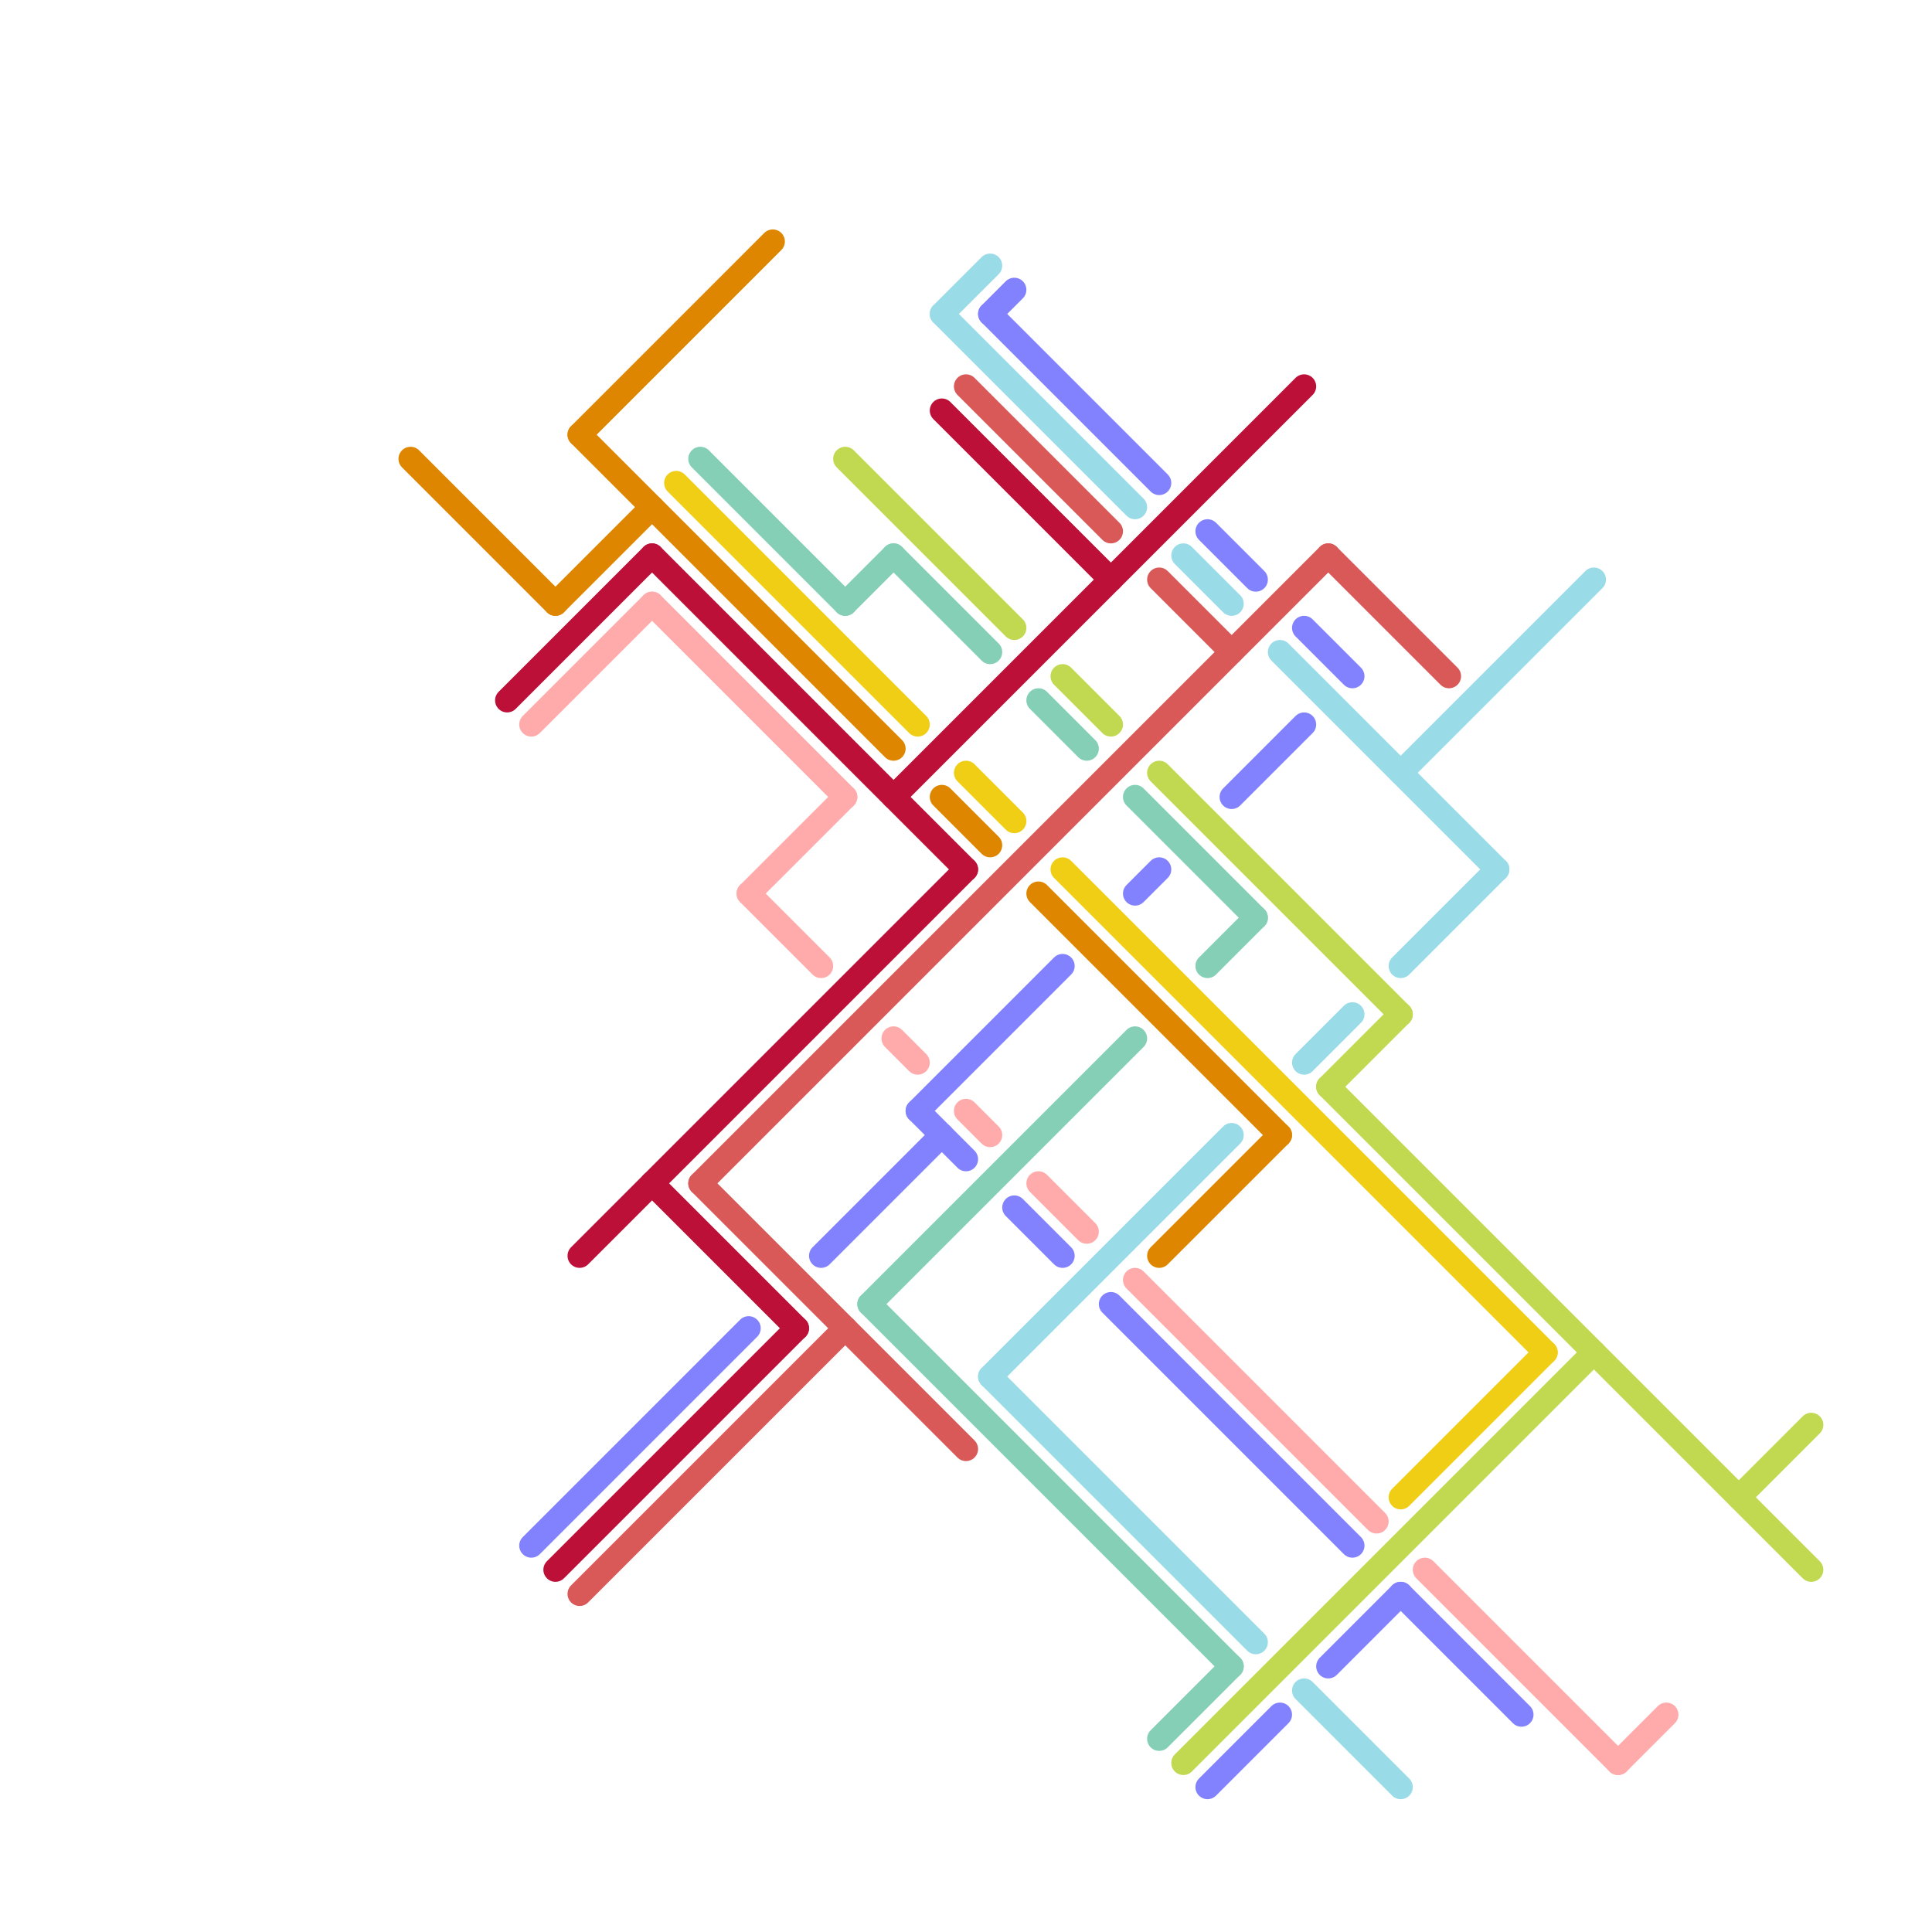 
<svg version="1.1" xmlns="http://www.w3.org/2000/svg" viewBox="0 0 80 80">
<style>line { stroke-width: 1; fill: none; stroke-linecap: round; stroke-linejoin: round; } .c0 { stroke: #df8600 } .c1 { stroke: #bd1038 } .c2 { stroke: #ffabab } .c3 { stroke: #8282ff } .c4 { stroke: #d95959 } .c5 { stroke: #f0ce15 } .c6 { stroke: #84cfb5 } .c7 { stroke: #c0d950 } .c8 { stroke: #99dce8 }</style><line class="c0" x1="23" y1="25" x2="27" y2="21"/><line class="c0" x1="43" y1="37" x2="53" y2="47"/><line class="c0" x1="24" y1="18" x2="37" y2="31"/><line class="c0" x1="24" y1="18" x2="32" y2="10"/><line class="c0" x1="17" y1="19" x2="23" y2="25"/><line class="c0" x1="48" y1="52" x2="53" y2="47"/><line class="c0" x1="39" y1="33" x2="41" y2="35"/><line class="c1" x1="37" y1="33" x2="54" y2="16"/><line class="c1" x1="39" y1="17" x2="46" y2="24"/><line class="c1" x1="24" y1="52" x2="40" y2="36"/><line class="c1" x1="21" y1="29" x2="27" y2="23"/><line class="c1" x1="27" y1="23" x2="40" y2="36"/><line class="c1" x1="27" y1="49" x2="33" y2="55"/><line class="c1" x1="23" y1="65" x2="33" y2="55"/><line class="c2" x1="47" y1="53" x2="57" y2="63"/><line class="c2" x1="43" y1="49" x2="45" y2="51"/><line class="c2" x1="31" y1="37" x2="35" y2="33"/><line class="c2" x1="59" y1="65" x2="67" y2="73"/><line class="c2" x1="31" y1="37" x2="34" y2="40"/><line class="c2" x1="67" y1="73" x2="69" y2="71"/><line class="c2" x1="37" y1="43" x2="38" y2="44"/><line class="c2" x1="22" y1="30" x2="27" y2="25"/><line class="c2" x1="27" y1="25" x2="35" y2="33"/><line class="c2" x1="40" y1="46" x2="41" y2="47"/><line class="c3" x1="38" y1="46" x2="40" y2="48"/><line class="c3" x1="50" y1="74" x2="53" y2="71"/><line class="c3" x1="51" y1="33" x2="54" y2="30"/><line class="c3" x1="41" y1="13" x2="42" y2="12"/><line class="c3" x1="34" y1="52" x2="39" y2="47"/><line class="c3" x1="42" y1="50" x2="44" y2="52"/><line class="c3" x1="50" y1="22" x2="52" y2="24"/><line class="c3" x1="38" y1="46" x2="44" y2="40"/><line class="c3" x1="58" y1="66" x2="63" y2="71"/><line class="c3" x1="46" y1="54" x2="56" y2="64"/><line class="c3" x1="41" y1="13" x2="48" y2="20"/><line class="c3" x1="55" y1="69" x2="58" y2="66"/><line class="c3" x1="22" y1="64" x2="31" y2="55"/><line class="c3" x1="47" y1="37" x2="48" y2="36"/><line class="c3" x1="54" y1="26" x2="56" y2="28"/><line class="c4" x1="40" y1="16" x2="46" y2="22"/><line class="c4" x1="29" y1="49" x2="40" y2="60"/><line class="c4" x1="24" y1="66" x2="35" y2="55"/><line class="c4" x1="55" y1="23" x2="60" y2="28"/><line class="c4" x1="29" y1="49" x2="55" y2="23"/><line class="c4" x1="48" y1="24" x2="51" y2="27"/><line class="c5" x1="58" y1="62" x2="64" y2="56"/><line class="c5" x1="28" y1="20" x2="38" y2="30"/><line class="c5" x1="44" y1="36" x2="64" y2="56"/><line class="c5" x1="40" y1="32" x2="42" y2="34"/><line class="c6" x1="35" y1="25" x2="37" y2="23"/><line class="c6" x1="36" y1="54" x2="51" y2="69"/><line class="c6" x1="48" y1="72" x2="51" y2="69"/><line class="c6" x1="29" y1="19" x2="35" y2="25"/><line class="c6" x1="36" y1="54" x2="47" y2="43"/><line class="c6" x1="47" y1="33" x2="52" y2="38"/><line class="c6" x1="50" y1="40" x2="52" y2="38"/><line class="c6" x1="43" y1="29" x2="45" y2="31"/><line class="c6" x1="37" y1="23" x2="41" y2="27"/><line class="c7" x1="35" y1="19" x2="42" y2="26"/><line class="c7" x1="48" y1="32" x2="58" y2="42"/><line class="c7" x1="72" y1="62" x2="75" y2="59"/><line class="c7" x1="49" y1="73" x2="66" y2="56"/><line class="c7" x1="55" y1="45" x2="58" y2="42"/><line class="c7" x1="55" y1="45" x2="75" y2="65"/><line class="c7" x1="44" y1="28" x2="46" y2="30"/><line class="c8" x1="41" y1="57" x2="51" y2="47"/><line class="c8" x1="54" y1="70" x2="58" y2="74"/><line class="c8" x1="58" y1="40" x2="62" y2="36"/><line class="c8" x1="53" y1="27" x2="62" y2="36"/><line class="c8" x1="39" y1="13" x2="47" y2="21"/><line class="c8" x1="58" y1="32" x2="66" y2="24"/><line class="c8" x1="41" y1="57" x2="52" y2="68"/><line class="c8" x1="49" y1="23" x2="51" y2="25"/><line class="c8" x1="39" y1="13" x2="41" y2="11"/><line class="c8" x1="54" y1="44" x2="56" y2="42"/>
</svg>
